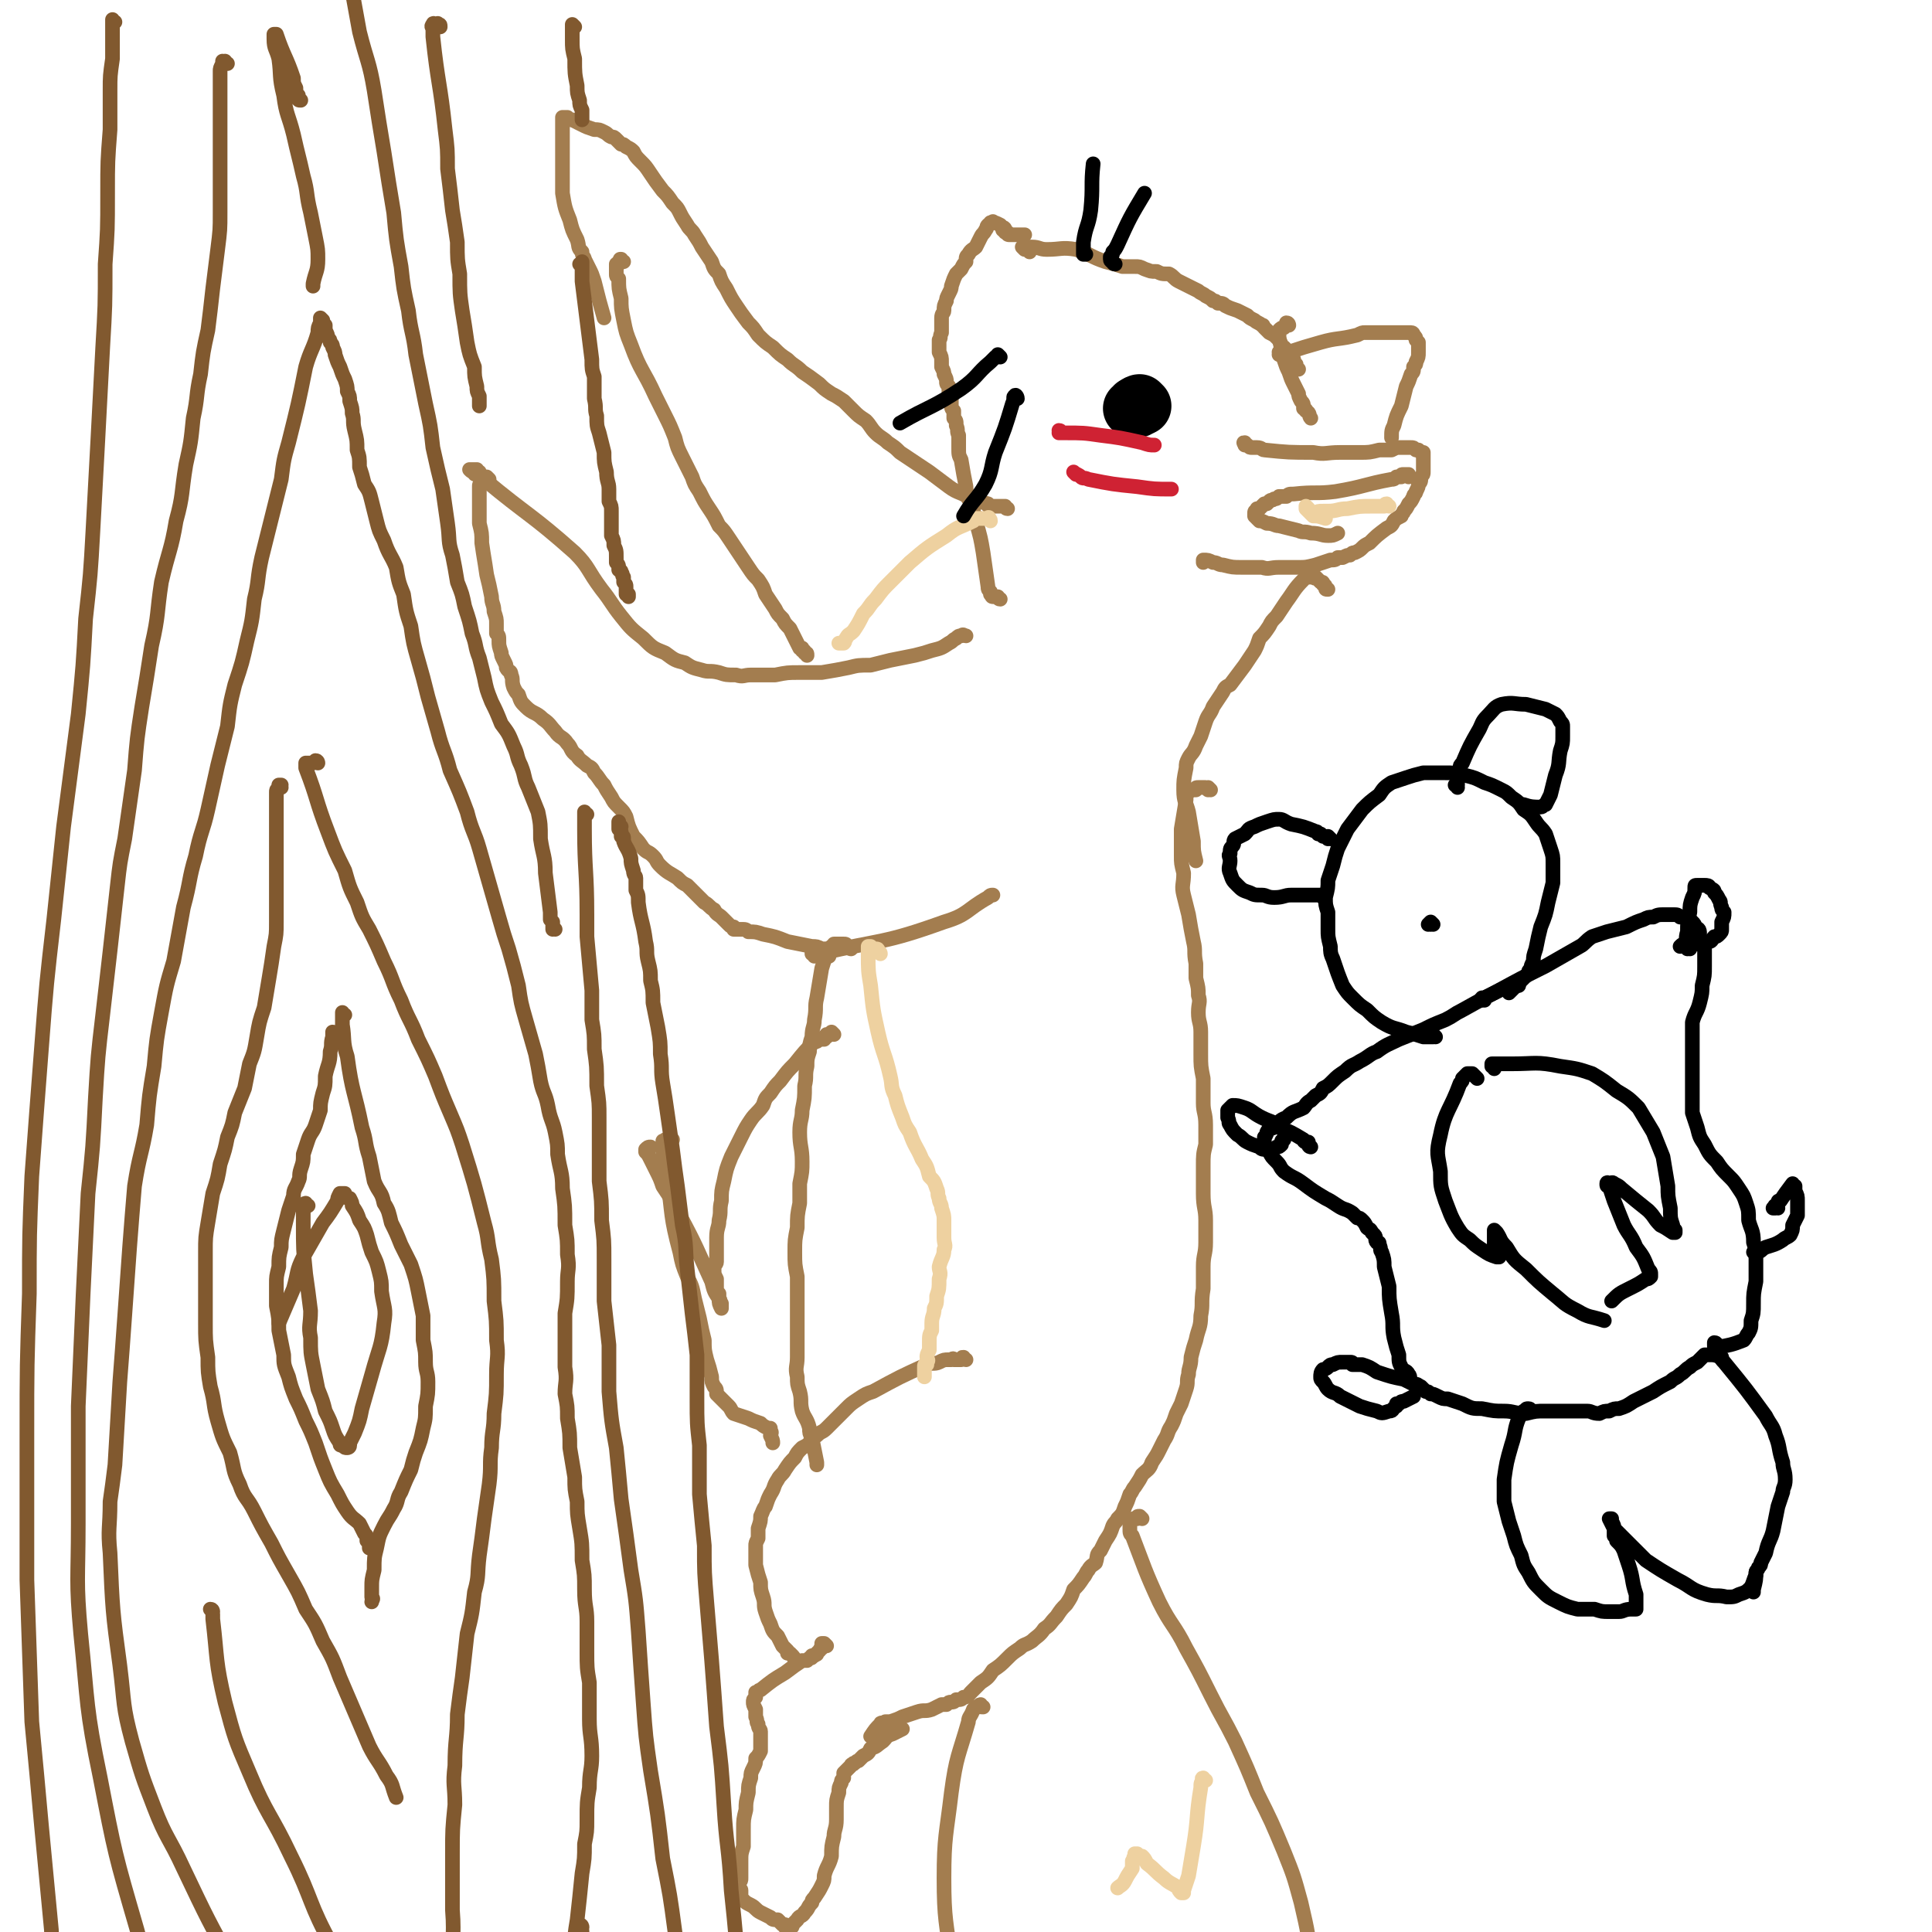 <svg viewBox='0 0 790 790' version='1.1' xmlns='http://www.w3.org/2000/svg' xmlns:xlink='http://www.w3.org/1999/xlink'><g fill='none' stroke='#A37D4F' stroke-width='6' stroke-linecap='round' stroke-linejoin='round'><path d='M395,556c-1,0 -1,-1 -1,-1 -1,0 0,0 -1,1 0,0 0,0 0,0 -1,0 -1,0 -1,0 0,0 0,0 -1,0 0,0 0,0 -1,0 0,0 0,-1 -1,0 0,0 0,0 0,0 -1,0 -1,0 -1,0 -2,0 -2,0 -4,1 -2,1 -3,0 -5,1 -11,5 -11,5 -22,11 -3,1 -3,1 -6,3 -3,2 -3,2 -5,4 -2,2 -2,2 -4,4 -2,2 -2,2 -4,4 -2,2 -2,1 -4,3 -2,1 -2,1 -3,3 -1,1 -1,1 -3,2 -2,2 -2,2 -3,4 -2,2 -2,2 -4,5 -1,2 -2,2 -3,4 -2,3 -1,3 -3,6 -1,2 -1,2 -2,5 -1,1 -1,2 -2,4 0,2 0,2 -1,5 0,2 0,2 0,4 -1,2 -1,2 -1,3 0,2 0,2 0,4 0,2 0,2 0,4 1,4 1,4 2,7 0,3 0,3 1,6 1,3 0,3 1,6 1,3 1,3 2,5 1,3 1,3 3,5 1,2 1,2 2,4 1,1 1,1 2,2 0,0 0,0 0,1 0,0 0,0 1,0 0,0 0,0 0,0 1,1 1,1 1,1 1,1 1,2 2,3 0,0 0,0 0,0 '/><path d='M338,673c0,0 -1,-1 -1,-1 0,0 0,0 0,0 0,0 0,0 0,0 0,0 0,0 0,0 -1,0 0,0 -1,0 0,1 0,0 0,1 0,0 0,0 0,0 0,1 0,1 0,1 -1,0 0,0 -1,1 0,0 0,0 0,0 0,0 0,0 0,0 -1,1 -1,1 -1,1 0,1 0,0 -1,1 0,0 0,0 -1,0 0,1 0,1 -1,1 -1,1 -1,1 -1,1 -1,0 -1,0 -2,0 -3,2 -3,2 -7,5 -5,3 -5,3 -10,7 -1,0 -1,1 -2,1 0,1 0,1 0,2 -1,1 -1,1 -1,2 0,1 0,1 1,3 0,1 0,1 0,3 1,2 0,2 1,3 0,2 1,2 1,3 0,1 0,1 0,2 0,0 0,0 0,1 0,0 0,0 0,1 0,0 0,0 0,1 0,0 0,0 0,1 0,0 0,0 0,1 0,1 0,1 0,1 -1,2 -1,2 -2,3 0,2 0,2 -1,4 -1,2 -1,2 -1,4 -1,3 -1,3 -1,6 -1,4 -1,4 -1,7 -1,4 -1,4 -1,8 0,3 0,3 0,7 -1,3 -1,3 -1,6 0,2 0,2 0,4 0,1 0,1 0,3 0,1 0,1 -1,2 0,1 0,1 0,2 0,1 1,0 1,1 0,1 0,1 0,1 0,1 0,1 0,1 0,0 0,0 0,0 0,1 0,1 1,2 1,1 1,1 3,2 2,1 2,2 4,3 2,1 2,1 4,2 1,1 1,1 3,1 1,1 1,1 2,2 0,0 0,0 1,0 0,0 0,0 0,1 0,0 0,0 1,0 0,0 0,0 0,0 0,0 0,0 0,0 0,0 0,0 0,0 0,1 1,0 1,0 0,0 0,1 0,0 0,0 0,0 0,0 1,0 1,0 1,-1 1,-1 1,-1 2,-2 1,-2 2,-1 3,-3 2,-2 1,-2 3,-4 0,-1 0,-1 1,-2 2,-3 2,-3 3,-5 1,-2 1,-2 1,-4 1,-4 2,-4 3,-8 0,-4 0,-4 1,-8 0,-3 1,-3 1,-7 0,-2 0,-2 0,-5 0,-3 0,-3 1,-6 0,-2 0,-2 1,-4 0,-1 0,-1 1,-2 0,-1 0,-1 0,-2 1,-1 1,-1 2,-2 0,0 0,0 1,-1 0,-1 1,0 1,-1 1,0 1,-1 2,-1 1,-1 1,-1 2,-2 2,-1 2,-1 3,-3 3,-1 2,-1 5,-3 2,-2 1,-2 4,-3 2,-1 2,-1 4,-2 '/><path d='M196,193c-1,0 -1,-1 -1,-1 0,0 0,0 0,0 -1,0 -1,0 -1,0 0,0 0,0 -1,0 0,0 0,0 0,0 0,0 -1,0 -1,0 1,1 1,1 2,1 0,1 0,1 1,1 2,1 2,1 3,2 18,15 19,14 37,30 6,6 5,7 11,15 4,5 4,6 8,11 4,5 4,5 9,9 4,4 4,4 9,6 4,3 4,3 8,4 3,2 3,2 7,3 3,1 3,0 7,1 3,1 3,1 7,1 3,1 3,0 6,0 2,0 2,0 4,0 3,0 3,0 6,0 5,-1 5,-1 10,-1 5,0 5,0 9,0 6,-1 6,-1 11,-2 4,-1 4,-1 9,-1 4,-1 4,-1 8,-2 5,-1 5,-1 10,-2 4,-1 4,-1 7,-2 4,-1 4,-1 7,-3 2,-1 1,-1 3,-2 1,-1 1,-1 2,-1 1,-1 1,0 2,0 0,0 0,0 0,0 '/><path d='M200,196c0,0 -1,-1 -1,-1 0,0 0,1 0,1 0,0 -1,0 -1,1 0,0 0,0 -1,0 0,0 0,0 0,0 0,1 0,1 0,1 -1,0 -1,0 -1,1 0,0 0,0 0,1 0,7 0,7 0,14 1,4 1,4 1,8 1,7 1,6 2,13 1,4 1,4 2,9 0,3 1,3 1,6 1,3 1,3 1,5 0,2 0,2 0,4 1,1 1,1 1,3 0,2 0,2 1,5 0,1 0,1 1,3 1,2 1,2 1,3 1,2 2,1 2,3 1,2 0,2 1,5 1,2 1,2 2,3 1,3 1,3 3,5 3,3 4,2 7,5 3,2 3,3 5,5 2,3 3,2 5,5 2,2 1,3 4,5 1,2 2,2 4,4 2,1 2,1 3,3 2,2 2,3 4,5 1,2 1,2 3,5 1,2 1,2 3,4 2,2 2,2 3,4 1,4 1,4 3,8 2,2 2,2 4,5 2,2 2,1 4,3 2,2 1,2 3,4 3,3 4,3 7,5 2,2 2,2 4,3 2,2 2,2 4,4 1,1 1,1 3,3 2,1 2,2 4,3 1,2 2,2 3,3 2,2 2,2 3,3 1,1 1,1 2,1 0,0 0,1 0,1 0,0 1,0 1,0 0,0 0,0 0,0 0,0 0,0 0,0 1,0 1,0 1,0 1,0 1,0 1,0 2,0 2,0 3,1 3,0 3,0 6,1 5,1 5,1 10,3 5,1 5,1 10,2 2,0 2,0 4,1 1,0 1,0 1,0 1,0 1,0 1,0 0,1 0,1 0,1 1,0 0,0 1,1 0,0 0,0 0,1 0,0 0,0 0,0 '/><path d='M333,391c0,-1 0,-1 -1,-1 0,0 0,0 0,0 0,0 0,-1 0,-1 0,0 0,0 0,0 0,0 0,0 0,0 0,0 0,1 1,1 1,0 1,0 2,0 26,-6 26,-4 51,-13 10,-3 9,-5 18,-10 1,-1 1,-1 2,-1 '/><path d='M412,208c-1,0 -1,-1 -1,-1 -1,0 0,0 0,0 -1,0 -1,0 -1,0 -1,0 -1,0 -1,0 0,0 0,0 -1,0 0,0 0,0 -1,0 0,0 0,0 0,0 -1,0 -1,0 -1,0 -1,0 -1,0 -1,0 -1,0 -1,0 -1,-1 -4,-1 -4,-1 -7,-2 -4,-3 -5,-2 -9,-5 -4,-3 -4,-3 -8,-6 -3,-2 -3,-2 -6,-4 -3,-2 -3,-2 -6,-4 -2,-2 -2,-2 -5,-4 -2,-2 -3,-2 -5,-4 -2,-2 -2,-3 -4,-5 -3,-2 -3,-2 -5,-4 -2,-2 -2,-2 -4,-4 -3,-2 -3,-2 -5,-3 -3,-2 -3,-2 -5,-4 -4,-3 -4,-3 -7,-5 -3,-3 -3,-2 -6,-5 -3,-2 -3,-2 -6,-5 -3,-2 -3,-2 -6,-5 -2,-3 -2,-3 -4,-5 -3,-4 -3,-4 -5,-7 -2,-3 -2,-3 -4,-7 -2,-3 -2,-3 -3,-6 -2,-2 -2,-2 -3,-5 -2,-3 -2,-3 -4,-6 -1,-2 -1,-2 -3,-5 -1,-2 -2,-2 -3,-4 -2,-3 -2,-3 -3,-5 -1,-2 -1,-2 -3,-4 -2,-3 -2,-3 -4,-5 -3,-4 -3,-4 -5,-7 -2,-3 -2,-3 -4,-5 -2,-2 -2,-2 -3,-4 -1,-1 -1,-1 -3,-2 -1,-1 -1,-1 -2,-1 -1,-1 -1,-1 -2,-2 -1,-1 -1,-1 -2,-1 -2,-1 -1,-1 -3,-2 -2,-1 -2,-1 -4,-1 -3,-1 -3,-1 -5,-2 -2,-1 -2,-1 -4,-2 -1,0 -1,0 -2,-1 -1,0 -1,0 -1,0 -1,0 -1,0 -1,0 0,0 0,0 0,0 0,2 0,2 0,4 0,1 0,1 0,3 0,3 0,3 0,5 0,4 0,4 0,8 0,6 0,6 0,11 1,6 1,6 3,11 1,4 1,4 3,8 1,3 0,3 2,5 0,2 1,2 1,3 1,2 1,2 2,4 1,2 1,2 2,5 2,8 2,8 4,15 '/><path d='M255,107c-1,0 -1,-1 -1,-1 -1,0 0,0 0,0 -1,1 -1,1 -1,1 0,1 0,0 0,1 -1,0 -1,0 -1,0 0,1 0,1 0,2 0,1 0,1 0,2 0,1 0,1 1,2 0,4 0,4 1,8 0,4 0,4 1,9 1,5 1,5 3,10 4,11 5,10 10,21 2,4 2,4 4,8 2,4 2,4 4,9 1,4 1,4 3,8 2,4 2,4 4,8 1,3 1,3 3,6 2,4 2,4 4,7 2,3 2,3 4,7 2,2 2,2 4,5 2,3 2,3 4,6 2,3 2,3 4,6 2,3 2,3 4,5 2,3 2,3 3,6 2,3 2,3 4,6 1,2 1,2 3,4 1,2 1,2 3,4 1,2 1,2 2,4 1,2 1,2 2,4 1,0 1,0 1,0 0,1 0,1 0,1 0,0 0,0 0,0 1,0 1,0 1,1 1,0 1,0 1,1 '/><path d='M409,245c-1,0 -1,-1 -1,-1 0,0 0,0 -1,0 0,0 0,0 0,0 0,0 0,0 0,0 -1,0 -1,0 -1,0 0,0 0,0 0,0 0,0 0,0 0,0 -1,0 0,-1 -1,-1 0,0 0,0 0,0 0,-1 0,-1 0,-1 -1,-1 -1,-1 -1,-2 -1,-7 -1,-7 -2,-14 -1,-6 -1,-6 -3,-13 0,-1 0,-1 0,-2 0,0 0,0 0,0 -1,-1 -1,-1 -1,-1 0,-1 0,-1 0,-1 0,0 0,0 0,-1 0,0 0,0 0,0 0,-1 0,-1 -1,-1 0,-2 0,-2 -1,-3 0,-2 -1,-2 -1,-5 -1,-5 -1,-5 -2,-11 -1,-2 -1,-2 -1,-5 0,-2 0,-2 0,-3 0,-1 0,-1 0,-2 -1,-2 0,-2 -1,-4 0,-2 0,-2 -1,-3 0,-2 0,-2 0,-3 -1,-1 -1,-1 -1,-3 0,-1 0,-1 0,-2 -1,-1 -1,-1 -1,-2 0,-2 0,-2 0,-3 -1,-1 -1,-1 -1,-2 0,-1 0,-1 -1,-3 0,-1 0,-1 -1,-3 0,-1 0,-1 0,-2 0,-2 0,-2 -1,-4 0,-2 0,-2 0,-5 1,-1 0,-1 1,-3 0,-2 0,-1 0,-3 0,-1 0,-1 0,-3 0,-2 1,-2 1,-3 0,-2 0,-2 1,-4 0,-1 0,-1 1,-3 1,-2 1,-2 1,-3 1,-3 1,-3 2,-5 1,-1 1,-1 2,-2 1,-2 1,-2 2,-3 0,-2 0,-2 1,-3 1,-2 2,-2 3,-3 1,-2 1,-2 2,-4 1,-2 1,-1 2,-3 1,-1 0,-1 1,-2 1,-1 1,0 1,-1 0,0 0,0 1,0 0,-1 0,0 0,0 1,0 1,0 3,1 0,0 0,0 0,0 '/><path d='M411,94c0,0 0,-1 -1,-1 0,0 0,1 0,1 1,0 0,0 1,1 0,0 0,0 1,0 0,1 0,1 1,1 3,0 3,0 6,0 '/><path d='M421,103c0,0 0,-1 -1,-1 0,0 0,0 0,0 -1,0 0,0 -1,0 0,-1 0,0 0,0 0,0 0,0 0,0 -1,-1 -1,-1 -1,-1 0,0 0,0 1,0 0,0 0,0 0,0 1,0 1,0 1,0 1,0 1,0 2,0 3,0 3,1 6,1 6,0 6,-1 12,0 6,2 6,3 12,5 4,1 4,1 7,2 2,0 3,0 5,0 2,0 2,0 4,1 3,1 2,1 5,1 2,1 2,1 5,1 2,1 2,2 4,3 2,1 2,1 4,2 2,1 2,1 4,2 1,1 2,1 3,2 2,1 2,1 3,2 1,0 1,0 2,1 2,0 2,0 3,1 2,1 2,1 5,2 2,1 2,1 4,2 1,1 1,1 3,2 1,1 2,1 3,2 1,0 0,0 1,1 1,1 1,1 2,2 2,1 2,1 3,2 1,1 1,1 2,3 0,1 0,1 1,1 1,1 1,1 1,1 1,1 1,1 1,1 0,0 0,0 0,0 1,1 1,1 1,1 0,1 0,1 0,1 1,1 1,1 1,1 0,1 0,1 0,2 1,0 1,0 1,0 0,1 0,1 0,1 0,1 0,1 1,1 0,0 0,0 0,0 '/><path d='M527,133c0,0 0,-1 -1,-1 0,0 0,1 -1,2 -1,0 -1,0 -2,1 0,0 0,0 0,1 0,0 0,0 0,1 0,0 0,0 0,1 1,5 1,5 2,9 1,3 1,3 2,5 1,3 1,3 2,5 1,2 1,2 2,4 0,1 0,1 1,3 1,1 1,1 1,3 1,1 1,0 1,1 2,1 1,2 2,3 '/><path d='M510,182c-1,0 -1,-1 -1,-1 -1,0 0,0 0,1 0,0 0,0 0,0 0,0 0,0 1,0 1,1 1,1 2,1 1,0 1,0 2,0 2,0 2,1 3,1 10,1 10,1 20,1 5,1 5,0 11,0 4,0 4,0 8,0 4,0 4,0 8,-1 3,0 3,0 5,0 2,-1 2,-1 3,-1 1,0 1,0 2,0 1,0 1,0 1,0 1,0 1,0 2,0 1,0 1,0 2,1 0,0 0,0 1,0 0,0 0,0 1,1 0,0 0,0 1,0 0,0 0,0 0,1 0,0 0,0 0,1 0,1 0,1 0,2 0,1 0,1 0,2 0,1 0,1 0,2 0,1 0,1 -1,2 0,2 0,2 -1,3 0,1 0,1 -1,3 0,1 -1,1 -1,2 -1,2 -1,2 -2,3 -1,2 -1,2 -2,3 0,1 -1,1 -1,2 -2,1 -2,1 -3,2 -1,2 -1,2 -3,3 -4,3 -4,3 -7,6 -2,1 -2,1 -3,2 -1,1 -1,1 -3,2 -1,0 -1,0 -2,1 -1,0 -1,0 -3,1 -1,0 -1,0 -2,0 -1,1 -1,1 -3,1 -3,1 -3,1 -6,2 -4,1 -4,1 -7,1 -4,0 -4,0 -8,0 -4,0 -4,1 -7,0 -4,0 -4,0 -8,0 -4,0 -4,0 -8,-1 -2,0 -2,-1 -4,-1 -2,-1 -2,-1 -4,-1 0,0 0,0 0,0 0,0 0,0 0,0 0,0 0,0 0,1 '/><path d='M524,145c0,0 -1,-1 -1,-1 0,0 0,0 1,1 0,0 -1,0 -1,0 0,0 0,0 0,0 1,-1 1,-1 2,-1 1,0 1,0 2,0 6,-2 6,-2 13,-4 7,-2 7,-1 15,-3 2,-1 2,-1 3,-1 3,0 3,0 6,0 3,0 3,0 6,0 2,0 2,0 4,0 1,0 1,0 2,0 0,0 1,0 1,0 1,0 1,1 1,1 1,1 1,1 1,2 1,1 1,1 1,1 0,1 0,1 0,2 0,1 0,1 0,2 0,2 0,2 -1,4 0,1 0,1 -1,2 0,2 0,2 -1,3 -1,3 -1,3 -2,5 -1,4 -1,4 -2,8 -2,4 -2,4 -3,8 -1,2 -1,2 -1,5 '/><path d='M576,195c0,0 0,-1 -1,-1 0,0 1,0 1,0 -1,0 -1,0 -1,0 0,0 0,0 -1,0 0,0 0,0 0,0 -1,0 -1,0 -1,1 0,0 0,0 -1,0 -1,0 -1,0 -1,0 -1,1 -1,1 -2,1 -11,2 -11,3 -23,5 -8,1 -8,0 -17,1 -2,0 -2,0 -3,1 -2,0 -2,0 -3,0 -1,1 -1,1 -2,1 -1,1 -1,0 -2,1 0,0 0,0 -1,1 0,0 0,0 -1,0 0,0 0,0 -1,1 0,0 0,0 -1,1 0,0 0,0 -1,0 0,1 0,1 0,1 -1,0 -1,0 -1,1 0,0 0,0 0,0 0,0 0,0 0,1 0,0 0,0 0,0 1,1 1,1 2,2 1,0 1,0 3,1 3,0 3,1 5,1 4,1 4,1 8,2 2,1 2,0 5,1 4,0 4,1 7,1 2,0 2,0 4,-1 '/><path d='M543,241c-1,0 -1,0 -1,-1 0,0 0,0 0,0 0,-1 -1,-1 -1,-1 0,-1 0,-1 -1,-1 -1,-1 -1,-1 -2,-2 0,0 0,1 -1,0 0,0 0,0 0,0 -1,0 -1,0 -1,0 -1,0 -1,0 -1,0 -1,0 -1,0 -1,0 -1,1 -1,1 -1,1 -4,4 -4,5 -7,9 -2,3 -2,3 -4,6 -2,2 -2,2 -3,4 -2,3 -2,3 -4,5 -1,3 -1,3 -2,5 -2,3 -2,3 -4,6 -3,4 -3,4 -6,8 -2,1 -2,1 -3,3 -2,3 -2,3 -4,6 -1,3 -2,3 -3,6 -1,3 -1,3 -2,6 -1,2 -1,2 -2,4 -1,3 -2,3 -3,5 -1,2 -1,2 -1,4 -1,5 -1,5 -1,9 0,5 1,5 2,9 1,6 1,6 2,12 0,4 0,4 1,8 '/><path d='M495,323c0,0 -1,-1 -1,-1 0,0 0,1 0,1 0,0 0,-1 -1,-1 0,0 0,0 -1,0 0,0 0,0 -1,0 0,0 0,0 -1,0 -1,0 -1,0 -1,1 -1,0 -1,0 -1,0 -1,0 -1,0 -1,0 -1,0 -1,0 -1,0 0,0 0,0 0,1 -1,0 -1,0 -1,1 0,1 0,1 0,2 -1,6 -1,6 -2,12 0,5 0,5 0,11 0,3 0,3 1,7 0,5 -1,5 0,9 1,4 1,4 2,8 1,6 1,6 2,11 1,4 0,4 1,9 0,3 0,3 0,6 1,4 1,4 1,7 1,3 0,3 0,7 0,4 1,4 1,8 0,4 0,4 0,9 0,5 0,5 1,10 0,5 0,5 0,10 0,4 1,4 1,9 0,4 0,4 0,8 -1,4 -1,4 -1,9 0,6 0,6 0,11 0,6 1,6 1,11 0,4 0,4 0,9 0,5 -1,5 -1,10 0,5 0,5 0,9 -1,6 0,6 -1,11 0,5 -1,5 -2,10 -1,3 -1,3 -2,7 0,4 -1,4 -1,7 -1,3 0,3 -1,6 -1,3 -1,3 -2,6 -1,2 -1,2 -2,4 -1,3 -1,3 -2,5 -2,3 -1,3 -3,6 -1,2 -1,2 -2,4 -1,2 -1,2 -3,5 -1,3 -2,3 -4,5 -1,2 -1,2 -3,5 -1,1 -1,2 -2,3 -1,3 -1,3 -2,5 -1,3 -1,3 -3,5 -1,2 -1,1 -2,3 -1,3 -1,3 -3,6 -1,2 -1,2 -2,4 -2,2 -1,2 -2,5 -1,1 -2,1 -3,3 -1,1 -1,2 -2,3 -2,3 -2,3 -4,5 -1,3 -1,3 -3,6 -2,2 -2,2 -4,5 -3,3 -2,3 -5,5 -2,3 -3,3 -5,5 -3,2 -3,1 -5,3 -3,2 -3,2 -5,4 -3,3 -3,3 -6,5 -2,3 -2,3 -5,5 -2,2 -2,2 -4,4 -1,1 -1,2 -3,2 -1,1 -1,1 -3,1 -1,1 -1,1 -2,1 -1,0 -1,0 -2,1 -1,0 -1,0 -2,0 -2,1 -2,1 -4,2 -3,1 -3,0 -6,1 -3,1 -3,1 -6,2 -2,1 -2,1 -5,2 -1,0 -1,0 -2,0 -1,1 -2,0 -2,1 -2,2 -2,2 -4,5 0,0 0,0 0,0 '/><path d='M467,621c0,0 -1,-1 -1,-1 0,0 0,0 0,0 0,0 0,0 0,0 -1,0 -1,0 -1,1 -1,0 -1,0 -1,0 -1,0 -1,0 -2,1 0,0 0,0 0,0 0,1 0,1 0,2 0,0 0,0 0,1 0,2 0,2 1,3 5,13 5,14 11,27 5,10 6,9 11,19 5,9 5,9 10,19 5,10 5,9 10,19 5,11 5,11 9,21 6,12 6,12 11,24 4,10 4,10 7,21 3,13 3,13 4,25 0,11 0,11 -1,22 -1,9 -1,10 -5,18 -5,11 -5,10 -13,19 -9,10 -10,9 -19,19 -6,6 -6,7 -11,13 '/><path d='M402,698c-1,0 -1,0 -1,-1 -1,0 0,1 -1,1 0,0 0,0 -1,0 -1,1 -1,1 -1,1 -1,3 -2,3 -2,5 -4,14 -5,14 -7,29 -2,17 -3,18 -3,35 0,17 1,18 3,34 3,17 2,17 7,33 6,19 8,19 15,38 '/><path d='M348,388c0,0 -1,0 -1,-1 0,0 0,0 0,0 0,0 0,0 -1,0 0,-1 0,-1 -1,-1 0,0 0,0 -1,0 -1,0 -1,0 -2,0 -1,0 0,0 -1,0 0,1 0,1 -1,1 0,0 0,0 -1,1 0,0 0,0 0,1 -2,3 -2,4 -3,7 -1,6 -1,6 -2,12 -1,4 0,4 -1,9 0,3 -1,3 -1,7 -1,3 -1,3 -1,6 -1,3 -1,3 -1,6 -1,4 0,4 -1,8 0,5 0,5 -1,10 0,4 -1,4 -1,9 0,6 1,6 1,12 0,4 0,4 -1,9 0,4 0,4 0,8 -1,5 -1,5 -1,10 -1,5 -1,5 -1,10 0,5 0,5 1,10 0,5 0,5 0,9 0,4 0,4 0,8 0,4 0,4 0,8 0,4 0,4 0,8 0,4 -1,4 0,8 0,3 0,3 1,6 1,4 0,4 1,8 1,3 2,3 3,7 0,2 0,2 1,4 1,5 1,5 2,10 0,0 0,0 0,1 '/><path d='M341,423c0,0 -1,-1 -1,-1 0,0 0,0 0,1 0,0 0,0 -1,0 0,0 0,0 -1,0 0,1 0,1 0,1 0,0 0,0 -1,0 0,0 0,0 0,1 -1,0 -1,0 -1,0 -1,0 -1,0 -1,0 -1,1 -1,1 -2,1 -4,4 -4,4 -8,9 -3,3 -3,3 -6,7 -2,2 -2,2 -4,5 -2,2 -2,2 -3,5 -2,3 -3,3 -5,6 -2,3 -2,3 -4,7 -2,4 -2,4 -4,8 -2,5 -2,5 -3,10 -1,4 -1,4 -1,8 -1,4 0,4 -1,8 0,3 -1,3 -1,7 0,3 0,3 0,6 0,2 0,2 0,4 0,1 -1,1 -1,3 0,2 0,2 1,4 0,1 0,1 0,3 0,2 0,2 1,3 0,1 0,1 0,2 1,1 0,1 1,2 0,0 0,0 0,1 0,0 0,1 0,1 -1,-2 -1,-2 -1,-4 -2,-3 -2,-3 -3,-7 -6,-13 -6,-14 -13,-27 -3,-6 -3,-6 -7,-12 -1,-3 -1,-3 -3,-7 -1,-2 -1,-2 -2,-4 -1,-2 -1,-2 -2,-3 0,-1 0,-1 0,-1 1,-1 1,-1 2,-1 0,0 0,0 0,0 '/><path d='M275,466c0,0 -1,-1 -1,-1 0,0 0,1 0,1 -1,0 -1,0 -1,0 -1,0 -1,0 -1,0 -1,1 -1,0 -1,1 0,0 0,0 0,0 0,1 0,1 0,1 0,2 0,2 0,3 1,6 1,6 2,12 2,14 1,14 5,29 1,5 1,5 3,10 2,4 2,4 3,9 1,4 1,4 2,8 1,5 1,5 2,9 0,4 0,4 1,8 1,3 1,3 2,7 0,2 0,2 1,4 1,1 1,1 1,3 1,1 1,1 2,2 0,0 0,0 1,1 1,1 1,1 2,2 1,1 1,2 2,3 3,1 3,1 6,2 2,1 2,1 5,2 1,1 1,1 3,2 0,0 0,0 1,0 0,1 0,0 0,1 1,1 0,1 0,2 1,2 1,2 1,3 '/></g>
<g fill='none' stroke='#EED1A0' stroke-width='6' stroke-linecap='round' stroke-linejoin='round'><path d='M360,390c0,0 0,-1 -1,-1 0,-1 0,-1 -1,-1 0,0 0,0 -1,0 -1,-1 -1,-1 -1,-1 -1,0 -1,0 -1,0 0,0 0,0 0,1 0,1 0,1 0,2 0,7 0,7 1,13 1,10 1,10 3,19 2,9 3,9 5,18 1,4 0,4 2,8 1,4 1,4 3,9 1,3 1,3 3,6 2,6 3,6 5,11 2,3 2,3 3,7 2,2 2,2 3,5 1,2 0,2 1,4 0,2 1,2 1,4 1,3 1,3 1,5 0,3 0,3 0,7 0,3 1,3 0,5 0,3 -1,3 -2,7 0,2 1,2 0,5 0,4 0,4 -1,7 0,3 0,3 -1,5 0,3 -1,3 -1,6 0,1 0,1 0,3 -1,2 -1,2 -1,5 0,2 0,2 0,3 -1,2 -1,2 -1,3 0,1 1,1 0,2 0,0 0,0 0,1 -1,0 -1,0 -1,1 0,1 0,1 0,1 0,1 0,1 0,2 0,0 0,0 0,1 '/><path d='M405,213c0,-1 -1,-1 -1,-1 0,-1 1,0 0,0 0,0 0,0 0,0 0,0 0,0 -1,0 0,0 0,0 0,0 -1,0 -1,0 -1,0 0,0 0,0 0,0 -1,0 -1,0 -1,0 0,0 0,0 -1,0 0,0 0,0 -1,0 0,0 0,0 -1,1 -6,3 -6,2 -11,6 -8,5 -8,5 -15,11 -4,4 -4,4 -8,8 -3,3 -3,3 -6,7 -3,3 -2,3 -5,6 -2,4 -2,4 -4,7 -2,2 -2,1 -3,3 -1,1 0,1 -1,2 -1,0 -1,0 -2,0 '/><path d='M568,207c-1,0 -1,-1 -1,-1 -1,0 -1,1 -1,1 -1,0 -2,0 -3,0 -1,0 -1,0 -2,0 -5,0 -5,0 -10,1 -4,0 -4,1 -8,1 -1,0 -1,0 -2,0 -2,0 -2,0 -4,1 '/><path d='M535,208c0,0 -1,-1 -1,-1 0,0 0,0 0,1 0,0 0,0 0,0 1,1 1,1 2,2 0,0 0,0 1,1 2,0 2,0 5,1 '/><path d='M493,728c-1,0 -1,-1 -1,-1 -1,0 0,1 0,1 -1,1 -1,1 -1,3 -2,12 -1,12 -3,24 -1,6 -1,6 -2,12 -1,3 -1,3 -2,6 0,1 0,1 0,1 0,0 0,0 -1,0 -1,-1 -1,-1 -1,-2 -3,-2 -4,-2 -6,-4 -4,-3 -3,-3 -7,-6 -1,-2 -1,-2 -2,-3 -1,0 -1,0 -2,-1 0,0 0,0 -1,0 0,0 0,0 0,0 0,0 0,0 0,1 -1,1 0,1 -1,2 0,1 0,2 0,3 -2,3 -2,3 -3,5 -1,2 -2,2 -3,3 '/></g>
<g fill='none' stroke='#000000' stroke-width='24' stroke-linecap='round' stroke-linejoin='round'><path d='M467,166c0,0 -1,-1 -1,-1 0,0 -1,0 -1,1 0,0 0,0 0,0 '/><path d='M465,167c0,0 -1,0 -1,-1 0,0 0,1 0,1 0,0 -1,0 -1,0 0,0 0,0 0,0 '/></g>
<g fill='none' stroke='#000000' stroke-width='6' stroke-linecap='round' stroke-linejoin='round'><path d='M416,163c0,-1 -1,-2 -1,-1 -1,0 0,1 -1,3 -3,10 -3,10 -7,20 -2,6 -1,7 -4,13 -4,7 -5,6 -9,13 '/><path d='M409,146c0,0 -1,-1 -1,-1 0,0 0,1 0,1 -1,0 -1,0 -1,0 -1,1 -1,1 -2,2 -6,5 -5,6 -12,11 -12,8 -13,7 -25,14 0,0 0,0 0,0 '/><path d='M456,108c-1,0 -1,-1 -1,-1 0,0 0,0 0,0 0,0 -1,0 -1,-1 0,0 0,0 0,-1 1,-1 1,-1 1,-2 1,-1 1,-1 2,-3 5,-11 5,-11 11,-21 '/><path d='M444,104c0,0 0,0 -1,-1 0,0 1,1 1,1 -1,0 -1,0 -1,0 0,-1 0,-1 0,-1 0,-1 0,-1 0,-2 0,-1 0,-1 0,-2 1,-7 2,-6 3,-13 1,-10 0,-10 1,-19 '/></g>
<g fill='none' stroke='#CF2233' stroke-width='6' stroke-linecap='round' stroke-linejoin='round'><path d='M434,177c0,0 0,-1 -1,-1 0,0 1,1 1,1 0,0 -1,0 -1,0 1,0 1,0 2,0 8,0 8,0 15,1 8,1 8,1 17,3 3,1 3,1 5,1 '/><path d='M440,194c0,0 -1,-1 -1,-1 1,1 2,1 3,2 1,1 1,0 3,1 10,2 10,2 20,3 7,1 7,1 14,1 '/></g>
<g fill='none' stroke='#81592F' stroke-width='6' stroke-linecap='round' stroke-linejoin='round'><path d='M235,11c0,0 -1,-1 -1,-1 0,0 0,0 0,0 0,0 0,0 0,1 0,0 0,0 0,1 0,1 0,1 0,2 0,1 0,1 0,2 0,4 0,4 1,8 0,6 0,6 1,11 0,3 0,3 1,6 0,2 0,2 1,4 0,1 0,1 0,2 0,0 0,0 0,1 0,1 0,1 0,1 '/><path d='M238,109c0,0 -1,-1 -1,-1 0,0 1,0 1,0 0,-1 0,-1 0,-1 0,0 0,0 0,1 0,0 0,0 0,1 0,1 0,1 0,1 0,1 0,1 0,2 0,2 0,2 0,3 2,16 2,16 4,32 0,4 0,4 1,7 0,5 0,5 0,9 1,4 0,4 1,7 0,4 0,4 1,7 1,4 1,4 2,8 0,4 0,4 1,8 0,4 1,4 1,7 0,2 0,2 0,5 1,2 1,2 1,4 0,3 0,3 0,5 0,3 0,3 0,5 1,2 1,2 1,4 1,2 1,2 1,5 0,1 0,1 0,2 1,1 1,1 1,3 1,1 1,0 1,1 1,1 0,1 1,2 0,1 0,1 0,2 1,1 1,1 1,2 0,1 0,1 0,1 0,1 0,1 0,1 0,0 0,1 0,1 0,0 0,0 1,0 0,1 0,1 0,1 0,0 0,0 0,0 '/><path d='M254,338c0,0 -1,-1 -1,-1 0,0 0,0 0,0 0,0 0,-1 0,-1 0,1 0,1 0,1 0,0 0,0 0,1 0,0 0,0 0,0 0,1 0,1 0,1 0,0 0,0 1,1 0,0 0,0 0,0 0,1 0,1 0,1 0,1 0,1 0,1 1,0 1,0 1,1 0,0 0,0 0,1 1,3 2,3 3,7 0,2 0,2 1,5 0,2 1,2 1,3 0,2 0,2 0,5 1,2 1,2 1,5 1,8 2,8 3,16 1,4 0,4 1,8 1,4 1,4 1,8 1,4 1,4 1,9 1,5 1,5 2,10 1,6 1,6 1,11 1,6 0,6 1,12 1,6 1,6 2,13 1,7 1,7 2,14 1,8 1,8 2,15 1,8 1,8 2,16 2,9 1,9 2,18 1,9 1,9 2,18 1,8 1,8 2,17 0,9 0,9 0,18 0,10 0,10 1,19 0,10 0,10 0,20 1,11 1,11 2,21 0,11 0,11 1,23 1,12 1,12 2,24 1,13 1,13 2,27 2,16 2,16 3,32 1,17 2,17 3,35 2,19 2,19 3,37 1,21 1,21 2,42 2,21 3,21 4,41 2,20 2,20 4,41 2,21 2,21 3,43 2,16 2,16 3,33 1,15 1,15 2,31 1,16 2,17 0,32 -1,13 -3,13 -7,25 0,1 0,1 -1,2 '/><path d='M126,493c-1,0 -1,0 -1,-1 -1,0 0,1 0,1 0,1 0,1 -1,1 0,1 0,1 0,1 0,2 0,2 0,3 0,1 0,1 0,2 0,11 0,11 1,21 1,7 1,7 2,15 0,6 -1,6 0,11 0,6 0,6 1,11 1,5 1,5 2,10 2,5 2,5 3,9 2,4 2,4 3,7 1,3 1,3 3,6 0,1 0,1 1,1 1,1 1,1 2,1 0,0 0,0 0,0 0,0 1,0 1,-1 0,0 0,-1 0,-1 1,-2 1,-2 2,-4 2,-5 2,-5 3,-10 2,-7 2,-7 4,-14 3,-11 4,-11 5,-21 1,-6 0,-6 -1,-13 0,-4 0,-4 -1,-8 -1,-4 -1,-4 -3,-8 -1,-3 -1,-3 -2,-7 -1,-3 -1,-3 -3,-6 -1,-3 -1,-3 -3,-6 0,-1 0,-1 -1,-3 -1,0 -1,0 -2,-1 0,-1 0,-1 0,-1 0,0 -1,0 -1,0 0,0 0,0 -1,0 0,0 0,0 0,0 -1,2 -1,2 -1,3 -3,5 -3,5 -6,9 -4,7 -4,7 -8,14 -3,6 -2,6 -4,13 -3,7 -3,7 -6,14 '/><path d='M138,426c0,0 -1,-1 -1,-1 0,0 0,1 0,0 0,0 0,-1 0,-2 -1,0 0,-1 -1,-1 0,0 0,1 0,1 0,0 0,0 0,0 0,1 0,1 0,1 -1,3 0,3 -1,6 0,5 -1,5 -2,10 0,4 0,4 -1,7 -1,4 -1,4 -1,7 -1,3 -1,3 -2,6 -1,3 -2,3 -3,6 -1,3 -1,3 -2,6 0,3 0,3 -1,6 -1,3 0,3 -1,5 -1,3 -2,3 -2,6 -1,3 -1,3 -2,6 -1,4 -1,4 -2,8 -1,4 -1,4 -1,7 -1,4 -1,4 -1,8 -1,4 -1,4 -1,7 0,5 0,5 0,9 1,5 1,5 1,10 1,5 1,5 2,10 0,4 0,4 2,9 1,4 1,4 3,9 2,4 2,4 4,9 2,4 2,4 4,9 2,6 2,6 4,11 2,5 2,5 5,10 2,4 2,4 4,7 2,3 3,3 5,5 1,2 1,2 2,4 1,1 1,1 1,3 1,1 1,1 1,3 '/><path d='M141,415c0,0 -1,0 -1,-1 0,0 0,1 0,1 0,0 0,0 0,0 0,0 0,0 0,0 0,1 0,1 0,1 0,1 0,1 0,1 0,1 0,1 0,2 1,6 0,7 2,13 2,15 3,14 6,29 2,6 1,6 3,12 1,5 1,5 2,10 2,5 3,4 4,9 2,3 2,4 3,8 2,4 2,4 4,9 2,4 2,4 4,8 2,6 2,6 3,11 1,5 1,5 2,10 0,5 0,5 0,10 1,5 1,5 1,9 0,4 1,4 1,8 0,5 0,5 -1,10 0,5 0,5 -1,9 -1,5 -1,5 -3,10 -1,3 -1,3 -2,7 -2,4 -2,4 -4,9 -2,3 -1,4 -3,7 -2,4 -2,3 -4,7 -2,4 -2,4 -3,9 -1,4 -1,4 -1,9 -1,4 -1,4 -1,7 0,2 0,2 0,4 1,1 0,1 0,2 '/><path d='M115,322c0,0 0,0 -1,-1 0,0 1,0 1,0 0,1 -1,0 -1,1 -1,1 -1,1 -1,2 0,1 0,1 0,2 0,6 0,6 0,12 0,7 0,7 0,15 0,6 0,6 0,12 0,6 0,6 0,12 0,5 0,5 -1,10 -1,7 -1,7 -2,13 -1,6 -1,6 -2,12 -2,6 -2,6 -3,12 -1,6 -1,6 -3,11 -1,5 -1,5 -2,10 -2,5 -2,5 -4,10 -1,5 -1,5 -3,10 -1,5 -1,5 -3,11 -1,6 -1,6 -3,12 -1,6 -1,6 -2,12 -1,6 -1,6 -1,12 0,7 0,7 0,14 0,7 0,7 0,15 0,7 0,7 1,14 0,6 0,6 1,12 2,7 1,7 3,14 2,7 2,7 5,13 2,7 1,7 4,13 2,6 3,5 6,11 3,6 3,6 7,13 3,6 3,6 7,13 4,7 4,7 7,14 4,6 4,6 7,13 4,7 4,7 7,15 3,7 3,7 6,14 3,7 3,7 6,14 3,6 4,6 7,12 3,4 2,4 4,9 '/><path d='M130,312c0,0 0,-1 -1,-1 0,0 0,1 -1,1 0,0 0,0 0,0 -1,0 -1,0 -1,0 0,0 0,0 -1,0 0,0 0,0 0,0 0,0 -1,0 -1,0 0,1 0,1 0,2 5,13 4,13 9,26 3,8 3,8 7,16 2,7 2,7 5,13 2,6 2,6 5,11 3,6 3,6 6,13 4,8 3,8 7,16 3,8 4,8 7,16 4,8 4,8 7,15 3,8 3,8 6,15 3,7 3,7 5,13 5,16 5,16 9,32 2,7 1,7 3,15 1,8 1,8 1,17 1,8 1,8 1,16 1,7 0,7 0,14 0,8 0,8 -1,16 0,7 -1,7 -1,14 -1,7 0,7 -1,15 -1,7 -1,7 -2,14 -1,8 -1,8 -2,15 -1,8 0,8 -2,15 -1,9 -1,9 -3,17 -1,9 -1,9 -2,18 -1,7 -1,7 -2,15 0,10 -1,10 -1,21 -1,8 0,8 0,16 -1,10 -1,10 -1,20 0,11 0,11 0,23 1,12 -1,12 2,24 2,8 3,8 7,16 '/><path d='M240,333c0,0 -1,0 -1,-1 0,0 0,0 0,0 0,0 0,0 0,0 0,0 0,0 0,0 0,1 0,1 0,1 0,1 0,1 0,1 0,1 0,1 0,2 0,2 0,2 0,3 0,17 1,17 1,35 0,5 0,5 0,9 1,11 1,11 2,22 0,6 0,6 0,12 1,6 1,6 1,12 1,7 1,7 1,15 1,7 1,7 1,13 0,6 0,6 0,11 0,8 0,8 0,15 1,8 1,8 1,16 1,8 1,8 1,16 0,8 0,8 0,17 1,9 1,9 2,18 0,10 0,10 0,19 1,12 1,12 3,23 1,10 1,10 2,21 2,14 2,14 4,29 2,12 2,12 3,25 1,15 1,15 2,29 1,14 1,14 3,28 3,18 3,18 5,36 3,15 3,15 5,30 2,13 2,13 2,26 1,13 3,13 1,25 -2,14 -4,14 -9,27 '/><path d='M238,788c0,0 0,-1 -1,-1 0,1 1,1 1,3 0,1 0,1 -1,2 0,1 0,1 0,3 0,0 0,0 -1,1 0,0 0,0 0,1 0,0 0,0 0,0 -1,0 -1,0 -1,-1 0,-5 0,-5 1,-11 1,-9 1,-9 2,-19 1,-6 1,-6 1,-12 1,-5 1,-5 1,-10 0,-7 0,-7 1,-13 0,-7 1,-7 1,-13 0,-8 -1,-8 -1,-15 0,-8 0,-8 0,-15 -1,-6 -1,-6 -1,-13 0,-6 0,-6 0,-12 0,-6 -1,-6 -1,-13 0,-6 0,-6 -1,-12 0,-7 0,-7 -1,-13 -1,-6 -1,-6 -1,-11 -1,-5 -1,-5 -1,-10 -1,-6 -1,-6 -2,-12 0,-6 0,-6 -1,-12 0,-5 0,-5 -1,-10 0,-5 1,-5 0,-11 0,-6 0,-6 0,-12 0,-5 0,-5 0,-10 1,-6 1,-6 1,-13 0,-5 1,-5 0,-11 0,-6 0,-6 -1,-12 0,-8 0,-8 -1,-15 0,-7 -1,-7 -2,-14 0,-4 0,-4 -1,-9 -1,-5 -2,-5 -3,-11 -1,-5 -2,-5 -3,-10 -1,-6 -1,-6 -2,-11 -2,-7 -2,-7 -4,-14 -2,-7 -2,-7 -3,-14 -2,-8 -2,-8 -4,-15 -2,-6 -2,-6 -4,-13 -2,-7 -2,-7 -4,-14 -2,-7 -2,-7 -4,-14 -2,-7 -3,-7 -5,-15 -3,-8 -3,-8 -7,-17 -2,-8 -3,-8 -5,-16 -2,-7 -2,-7 -4,-14 -2,-8 -2,-8 -4,-15 -2,-7 -2,-7 -3,-14 -2,-6 -2,-6 -3,-13 -2,-5 -2,-5 -3,-11 -2,-5 -3,-5 -5,-11 -2,-4 -2,-4 -3,-8 -1,-4 -1,-4 -2,-8 -1,-4 -1,-4 -3,-7 -1,-4 -1,-4 -2,-7 0,-4 0,-4 -1,-7 0,-4 0,-4 -1,-8 -1,-4 0,-4 -1,-7 0,-2 0,-2 -1,-5 0,-2 0,-2 -1,-4 0,-2 0,-2 -1,-5 -1,-2 -1,-2 -2,-5 -1,-2 -1,-2 -2,-5 0,-1 0,-1 -1,-3 0,-1 0,-1 -1,-2 0,-1 0,-1 -1,-2 0,-1 0,-1 -1,-3 0,-1 0,-1 0,-2 -1,-1 -1,-1 -1,-2 0,0 0,0 -1,-1 0,0 0,0 0,0 0,0 0,0 0,0 0,1 0,1 0,2 -1,2 -1,2 -1,4 -2,7 -3,7 -5,14 -3,15 -3,15 -7,31 -2,7 -2,7 -3,15 -2,8 -2,8 -4,16 -2,8 -2,8 -4,16 -2,9 -1,9 -3,17 -1,9 -1,9 -3,17 -2,9 -2,9 -5,18 -2,8 -2,8 -3,17 -2,8 -2,8 -4,16 -2,9 -2,9 -4,18 -2,9 -3,9 -5,19 -3,10 -2,10 -5,21 -2,11 -2,11 -4,22 -3,10 -3,10 -5,21 -2,11 -2,11 -3,22 -2,12 -2,12 -3,24 -2,12 -3,12 -5,25 -1,12 -1,12 -2,25 -1,14 -1,14 -2,28 -1,14 -1,14 -2,27 -1,17 -1,17 -2,34 -1,8 -1,8 -2,15 0,11 -1,11 0,21 1,23 1,24 4,46 2,16 1,16 5,31 4,14 4,14 9,27 5,13 6,12 12,25 10,21 10,21 21,41 6,10 6,10 13,19 7,9 8,9 15,18 8,10 7,10 15,19 8,9 8,9 16,17 6,5 6,5 12,11 '/><path d='M227,380c0,0 -1,0 -1,-1 0,0 0,1 0,1 0,-1 0,-1 0,-2 0,0 0,0 0,-1 -1,-1 -1,-1 -1,-1 0,-2 0,-2 0,-3 -1,-8 -1,-8 -2,-16 0,-7 -1,-7 -2,-14 0,-6 0,-6 -1,-11 -2,-5 -2,-5 -4,-10 -2,-4 -1,-4 -3,-9 -2,-4 -1,-4 -3,-8 -2,-5 -2,-5 -5,-9 -2,-5 -2,-5 -4,-9 -2,-5 -2,-5 -3,-10 -1,-4 -1,-4 -2,-8 -2,-5 -1,-5 -3,-10 -1,-5 -1,-5 -3,-11 -1,-5 -1,-5 -3,-10 -1,-6 -1,-6 -2,-11 -2,-6 -1,-6 -2,-13 -1,-7 -1,-7 -2,-14 -2,-8 -2,-8 -4,-17 -1,-9 -1,-9 -3,-18 -2,-10 -2,-10 -4,-20 -1,-9 -2,-9 -3,-18 -2,-9 -2,-9 -3,-18 -2,-11 -2,-11 -3,-22 -2,-12 -2,-12 -4,-25 -2,-12 -2,-12 -4,-25 -2,-12 -3,-12 -6,-24 -2,-11 -2,-11 -4,-22 -1,-8 -1,-8 -3,-16 -2,-7 -3,-7 -5,-14 -2,-5 -2,-5 -4,-11 -2,-4 -2,-4 -4,-9 '/><path d='M180,11c0,-1 0,-1 -1,-1 0,-1 0,0 -1,0 0,0 -1,-1 -1,0 -1,1 0,1 0,2 0,2 0,2 0,3 2,19 3,19 5,38 1,8 1,8 1,16 1,8 1,8 2,17 1,6 1,6 2,13 0,7 0,7 1,13 0,8 0,8 1,15 1,6 1,6 2,13 1,5 1,5 3,10 0,4 0,4 1,8 0,2 0,2 1,4 0,1 0,1 0,2 0,1 0,1 0,1 0,1 0,1 0,1 0,0 0,0 0,0 0,0 0,0 0,0 '/><path d='M93,26c0,0 -1,0 -1,-1 0,0 0,0 0,0 0,1 0,0 -1,0 0,1 0,1 0,1 -1,2 -1,2 -1,3 0,15 0,16 0,31 0,7 0,7 0,14 0,7 0,7 0,13 0,7 0,7 -1,15 -1,8 -1,8 -2,16 -1,9 -1,9 -2,17 -2,9 -2,9 -3,18 -2,9 -1,9 -3,18 -1,10 -1,10 -3,19 -2,12 -1,12 -4,23 -2,12 -3,12 -6,25 -2,13 -1,13 -4,26 -2,13 -2,13 -4,25 -2,13 -2,13 -3,26 -2,14 -2,14 -4,28 -2,10 -2,10 -3,19 -3,27 -3,27 -6,53 -2,17 -2,17 -3,34 -1,20 -1,20 -3,39 -1,21 -1,21 -2,41 -1,23 -1,23 -2,46 0,24 0,24 0,48 0,23 -1,23 1,45 3,29 2,30 8,59 6,31 6,31 15,62 7,27 8,26 17,52 8,24 7,24 16,47 8,20 8,20 17,39 8,15 8,15 17,28 7,10 7,10 16,18 4,4 4,3 8,7 '/><path d='M123,41c-1,0 -1,0 -1,-1 -1,0 0,0 0,-1 -1,-1 -1,-1 -1,-3 -1,-2 -1,-2 -1,-4 -3,-9 -4,-9 -7,-18 0,0 -1,0 -1,0 0,0 0,0 0,0 0,1 0,1 0,2 0,4 1,4 2,8 1,7 0,7 2,15 1,8 2,8 4,16 2,9 2,8 4,17 2,7 1,7 3,15 1,5 1,5 2,10 1,5 1,5 1,9 0,5 -1,5 -2,10 0,0 0,0 0,1 '/><path d='M47,9c0,0 -1,0 -1,-1 0,0 0,1 0,1 0,0 0,0 0,1 0,7 0,7 0,14 -1,7 -1,7 -1,13 0,8 0,8 0,16 -1,13 -1,13 -1,26 0,15 0,15 -1,29 0,17 0,17 -1,34 -1,19 -1,19 -2,38 -1,18 -1,18 -2,37 -1,18 -1,18 -3,36 -1,19 -1,19 -3,39 -3,23 -3,23 -6,46 -2,19 -2,19 -4,38 -3,26 -3,26 -5,52 -2,26 -2,26 -4,53 -1,24 -1,24 -1,48 -1,29 -1,29 -1,59 0,29 0,29 0,58 1,29 1,29 2,58 2,21 2,21 4,43 2,21 2,21 4,42 1,20 1,20 3,41 2,20 2,20 4,39 2,19 2,19 6,37 5,25 6,25 13,49 4,17 5,17 9,34 '/><path d='M87,659c0,0 0,-1 -1,-1 0,0 1,1 1,2 0,1 0,1 0,2 2,17 1,17 5,34 4,15 4,15 10,29 7,17 9,17 17,34 9,18 7,19 17,37 12,22 11,23 25,43 16,22 18,21 36,42 1,2 1,2 3,3 '/></g>
<g fill='none' stroke='#000000' stroke-width='6' stroke-linecap='round' stroke-linejoin='round'><path d='M607,409c-1,0 -2,0 -1,-1 0,0 0,0 1,0 2,-1 2,-1 4,-2 11,-6 11,-6 21,-11 7,-4 7,-4 14,-8 2,-1 2,-2 5,-4 3,-1 3,-1 6,-2 4,-1 4,-1 8,-2 4,-2 4,-2 7,-3 2,-1 2,-1 4,-1 2,-1 2,-1 5,-1 1,0 1,0 3,0 2,0 2,0 3,1 2,0 2,0 3,1 1,0 1,0 2,1 1,1 1,1 1,2 2,1 2,1 2,4 1,2 1,2 2,4 0,4 0,4 0,8 0,4 0,4 -1,8 0,3 0,3 -1,7 -1,4 -2,4 -3,8 0,4 0,4 0,7 0,5 0,5 0,9 0,3 0,3 0,6 0,4 0,4 0,8 0,4 0,4 0,7 1,3 1,3 2,6 1,4 1,4 3,7 2,4 2,4 5,7 2,3 2,3 5,6 2,2 2,2 4,5 2,3 2,3 3,6 1,3 1,3 1,7 1,4 2,4 2,9 1,3 1,3 1,7 0,5 0,5 0,9 -1,5 -1,5 -1,9 0,4 0,4 -1,7 0,3 0,3 -1,5 -1,1 -1,2 -2,3 -5,2 -6,2 -11,3 '/><path d='M621,403c0,0 0,-1 -1,-1 0,0 1,1 1,1 -1,0 -1,0 -2,0 0,0 0,0 0,0 -1,0 -1,0 -2,1 0,0 0,0 -1,0 0,0 0,0 -1,0 -8,4 -8,4 -17,9 -4,2 -3,2 -7,4 -5,2 -5,2 -9,4 -5,2 -5,2 -10,4 -4,2 -5,2 -9,5 -3,1 -3,2 -7,4 -3,2 -3,1 -6,4 -3,2 -3,2 -5,4 -2,2 -2,2 -4,3 -1,2 -1,2 -3,3 -1,1 -1,1 -2,2 -2,1 -2,2 -3,3 -4,2 -4,1 -7,4 -3,1 -3,2 -5,4 -2,1 -2,0 -3,2 0,0 0,1 -1,2 0,0 0,0 0,1 0,1 0,1 0,2 1,2 1,2 2,3 1,2 1,2 3,4 2,2 1,2 3,4 4,3 4,2 8,5 4,3 4,3 9,6 2,1 2,1 5,3 3,2 3,1 6,3 1,1 1,1 2,2 1,0 1,0 2,1 1,1 1,1 2,3 1,1 1,0 2,2 0,0 0,0 1,1 1,1 0,2 1,3 1,0 1,0 1,1 1,2 0,2 1,3 1,3 1,3 1,6 1,4 1,4 2,8 0,5 0,5 1,11 1,5 0,5 1,10 1,4 1,4 2,7 0,3 0,3 1,5 1,2 2,1 3,3 1,1 0,2 1,3 1,1 2,1 4,2 1,1 1,1 2,2 1,0 1,0 2,1 1,0 1,0 3,1 2,1 2,1 4,1 3,1 3,1 6,2 4,2 4,2 8,2 5,1 5,1 9,1 4,0 4,1 9,1 4,-1 4,-1 8,-1 3,0 3,0 6,0 3,0 3,0 6,0 2,0 2,0 5,0 2,0 2,1 5,1 2,-1 2,-1 4,-1 2,-1 2,-1 4,-1 3,-1 3,-1 6,-3 4,-2 4,-2 8,-4 3,-2 3,-2 7,-4 2,-2 2,-1 4,-3 2,-1 2,-2 4,-3 1,-1 1,-1 3,-2 1,-1 1,-1 2,-2 0,0 0,0 1,-1 1,0 1,0 2,0 2,0 2,0 5,1 0,0 0,0 0,0 '/><path d='M626,577c0,0 0,-1 -1,-1 0,0 0,0 0,0 0,0 0,0 0,0 -1,0 -1,0 -1,1 -1,0 -1,0 -1,0 -1,1 -1,1 -2,3 -2,5 -1,5 -3,11 -2,7 -2,7 -3,14 0,5 0,5 0,9 1,4 1,4 2,8 1,3 1,3 2,6 1,4 1,4 3,8 1,4 1,4 3,7 2,4 2,4 5,7 3,3 3,3 7,5 4,2 4,2 8,3 4,0 4,0 7,0 3,1 3,1 6,1 2,0 2,0 4,0 2,0 2,-1 5,-1 1,0 1,0 2,0 0,0 0,-1 0,-1 0,-2 0,-3 0,-5 -2,-6 -1,-6 -3,-12 -1,-3 -1,-3 -2,-6 -1,-2 -1,-2 -3,-4 0,-1 0,-1 -1,-2 0,-1 0,-1 0,-3 0,-1 0,-1 -1,-3 0,0 0,0 0,-1 0,0 0,0 -1,0 0,0 0,0 0,0 1,2 1,2 2,4 2,2 2,2 5,5 4,4 4,4 8,8 6,4 6,4 13,8 6,3 5,4 12,6 4,1 4,0 8,1 3,0 3,0 5,-1 3,-1 3,-1 5,-3 1,-2 1,-3 2,-5 0,0 0,0 0,-1 '/><path d='M702,550c0,0 0,-1 -1,-1 0,0 0,0 0,0 0,1 0,1 0,1 0,1 0,1 1,2 0,1 0,1 1,2 1,2 1,2 2,3 9,11 9,11 17,22 2,4 3,4 4,8 2,5 1,5 3,11 0,3 1,3 1,7 0,3 -1,3 -1,5 -1,3 -1,3 -2,6 -1,5 -1,5 -2,10 -1,4 -2,4 -3,9 -1,2 -1,2 -2,4 0,1 0,1 -1,2 0,1 -1,1 -1,2 0,3 0,3 -1,7 0,0 0,0 0,1 '/><path d='M580,567c0,-1 -1,-1 -1,-1 0,0 0,0 0,0 -1,0 -1,0 -1,0 -2,-1 -2,-1 -4,-2 -5,-1 -5,-1 -11,-3 -3,-2 -3,-2 -6,-3 -2,0 -2,0 -4,0 0,-1 0,-1 -1,-1 -2,0 -2,0 -3,0 -2,0 -2,0 -4,1 -1,0 -1,0 -2,1 -1,1 -2,1 -2,1 -1,1 -1,2 -1,3 0,1 0,1 1,2 1,1 1,2 2,3 2,2 3,1 5,3 4,2 4,2 8,4 3,1 3,1 7,2 2,1 2,1 5,0 2,0 1,-1 3,-2 0,0 0,0 0,-1 0,0 1,0 1,0 1,-1 1,-1 2,-1 2,-1 2,-1 4,-2 '/><path d='M727,494c-1,0 -1,-1 -1,-1 -1,0 0,1 0,1 0,0 -1,0 -1,0 0,0 0,0 0,0 0,0 1,0 1,0 0,0 0,0 0,0 0,0 0,-1 0,-1 0,0 0,0 1,-1 0,0 0,0 0,0 0,-1 0,-1 1,-1 2,-3 2,-3 5,-7 0,0 0,0 0,0 0,0 0,1 1,1 0,1 0,1 0,2 1,2 1,2 1,4 0,3 0,3 0,6 -1,2 -1,2 -2,4 0,2 0,2 -1,4 -1,1 -2,1 -3,2 -3,2 -4,2 -7,3 -2,1 -1,1 -3,2 -1,0 -1,0 -1,0 -1,0 -1,0 -1,0 0,0 1,0 1,-1 0,0 0,0 0,0 '/><path d='M691,388c0,0 -1,-1 -1,-1 0,0 0,1 0,1 0,0 0,-1 -1,-1 0,0 0,0 0,-1 1,-2 0,-2 1,-5 0,-4 0,-4 1,-8 0,-3 0,-3 1,-6 1,-2 1,-2 1,-4 0,-1 0,-1 1,-1 0,0 1,0 1,0 1,0 1,0 2,0 1,0 2,0 2,1 2,1 2,1 2,2 1,1 1,1 2,3 1,1 0,1 1,3 0,1 0,1 1,2 0,2 0,2 -1,4 0,1 0,1 0,3 0,1 0,1 -1,2 -1,1 -1,1 -2,1 -1,1 -1,2 -2,2 -2,1 -2,0 -4,1 -3,0 -3,0 -5,0 -2,0 -2,0 -3,1 '/><path d='M536,469c0,0 -1,0 -1,-1 0,0 0,0 0,0 0,0 0,0 0,0 0,0 0,0 0,-1 -1,0 -1,0 -1,0 -1,0 -1,-1 -1,-1 -5,-3 -5,-3 -10,-5 -3,-3 -3,-2 -7,-4 -4,-2 -4,-3 -7,-4 -3,-1 -3,-1 -5,-1 0,0 0,0 -1,1 0,0 0,0 0,0 -1,1 -1,1 -1,1 0,1 0,1 0,2 0,1 0,1 0,1 1,2 0,2 1,3 1,2 1,2 3,4 2,1 2,2 4,3 2,1 2,1 5,2 1,1 1,1 3,1 1,0 1,0 2,0 1,0 1,0 2,-1 1,0 1,0 2,-1 0,-1 0,-1 0,-1 0,-1 1,-1 1,-1 '/><path d='M587,424c0,0 0,0 -1,-1 0,0 0,1 0,1 0,0 0,0 0,0 0,0 -1,0 -1,0 0,0 0,0 -1,0 0,0 0,0 0,0 -1,0 -1,0 -2,0 -3,-1 -3,-1 -7,-2 -5,-2 -5,-1 -10,-4 -3,-2 -3,-2 -6,-5 -3,-2 -3,-2 -6,-5 -2,-2 -2,-2 -4,-5 -2,-5 -2,-5 -4,-11 -1,-2 -1,-3 -1,-5 -1,-4 -1,-4 -1,-7 0,-3 0,-3 0,-7 -1,-3 -1,-3 -1,-6 1,-4 1,-4 1,-7 1,-3 1,-3 2,-6 1,-4 1,-4 2,-7 2,-4 2,-4 4,-8 3,-4 3,-4 6,-8 3,-3 3,-3 7,-6 2,-3 2,-3 5,-5 3,-1 3,-1 6,-2 3,-1 3,-1 7,-2 4,0 4,0 8,0 5,0 5,0 9,1 4,1 4,1 8,3 3,1 3,1 7,3 2,1 2,1 4,3 3,2 3,2 5,5 3,2 3,2 5,5 2,3 2,2 4,5 1,3 1,3 2,6 1,3 1,3 1,6 0,4 0,4 0,8 -1,4 -1,4 -2,8 -1,5 -1,5 -3,10 -1,4 -1,4 -2,9 -1,3 -1,3 -1,5 -1,2 -1,2 -1,3 -1,1 -1,1 -1,2 -2,2 -2,2 -4,4 -2,2 -2,2 -4,4 '/><path d='M596,322c0,0 0,-1 -1,-1 0,0 1,0 1,0 0,-2 0,-2 0,-5 1,-1 1,-1 1,-2 0,-1 0,-1 1,-2 3,-7 3,-7 7,-14 1,-2 1,-3 3,-5 3,-3 3,-4 6,-5 5,-1 5,0 10,0 4,1 4,1 8,2 2,1 2,1 4,2 1,1 1,1 2,3 1,1 1,1 1,2 0,2 0,2 0,4 0,3 0,3 -1,6 -1,5 0,5 -2,10 -1,4 -1,4 -2,8 -1,2 -1,2 -2,4 -1,0 -1,1 -2,1 -3,0 -4,0 -7,-1 0,0 0,0 0,0 '/><path d='M544,343c0,0 -1,-1 -1,-1 0,0 0,1 0,1 0,0 0,-1 -1,-1 0,0 0,0 0,0 -1,0 -1,0 -1,0 0,0 0,0 -1,-1 0,0 0,0 -1,0 0,0 0,-1 -1,-1 -5,-2 -5,-2 -10,-3 -3,-1 -3,-2 -5,-2 -2,0 -2,0 -5,1 -3,1 -3,1 -5,2 -3,1 -2,1 -4,3 -2,1 -2,1 -4,2 -1,1 0,2 -1,3 -1,1 -1,1 -1,3 -1,1 0,1 0,3 0,2 -1,3 0,5 1,3 1,3 3,5 2,2 2,2 5,3 2,1 2,1 5,1 2,0 2,1 5,1 4,0 4,-1 7,-1 4,0 4,0 8,0 2,0 2,0 4,0 0,0 0,0 1,1 '/><path d='M586,378c0,0 0,0 -1,-1 0,0 0,0 0,1 0,0 0,0 0,0 0,-1 0,-1 0,-1 0,0 0,0 -1,1 '/><path d='M604,441c-1,-1 -1,-1 -1,-1 -1,-1 -1,-1 -1,-1 -1,0 -1,0 -1,0 -1,0 -1,0 -1,0 -1,1 -1,1 -2,2 0,1 0,1 -1,2 -4,11 -6,11 -8,21 -2,8 -1,8 0,15 0,6 0,6 2,12 2,5 2,6 5,11 2,3 2,3 5,5 2,2 2,2 5,4 3,2 3,2 6,3 1,0 1,0 1,0 0,-1 0,-1 -1,-2 0,0 0,0 -1,-1 0,0 0,0 0,-1 0,0 0,0 0,0 0,-2 0,-2 0,-3 0,-1 0,-1 0,-2 0,-1 0,0 0,-1 0,-1 0,-1 0,-1 0,0 0,0 0,0 0,0 0,0 1,1 2,3 1,3 4,6 3,5 3,5 8,9 5,5 5,5 11,10 5,4 4,4 10,7 5,3 5,2 11,4 '/><path d='M611,437c0,-1 -1,-1 -1,-1 0,-1 0,0 0,-1 1,0 1,0 2,0 1,0 1,0 2,0 2,0 2,0 4,0 10,0 10,-1 20,1 7,1 7,1 13,3 5,3 5,3 10,7 5,3 5,3 9,7 3,5 3,5 6,10 2,5 2,5 4,10 1,6 1,6 2,12 0,4 0,4 1,9 0,4 0,4 1,7 0,1 0,1 1,2 0,0 0,1 0,1 0,0 0,0 -1,0 0,0 0,0 0,0 -3,-2 -3,-2 -5,-3 -3,-3 -2,-3 -5,-6 -5,-4 -5,-4 -11,-9 -1,-1 -1,-1 -3,-2 -1,-1 -1,0 -2,0 0,0 -1,-1 -1,0 0,0 0,0 0,0 0,1 0,1 1,1 1,3 1,3 2,6 2,5 2,5 4,10 2,4 3,4 5,9 3,4 3,4 5,9 1,1 1,1 1,2 0,1 0,1 0,1 -1,1 -1,1 -2,1 -3,2 -3,2 -7,4 -4,2 -4,2 -7,5 '/></g>
</svg>